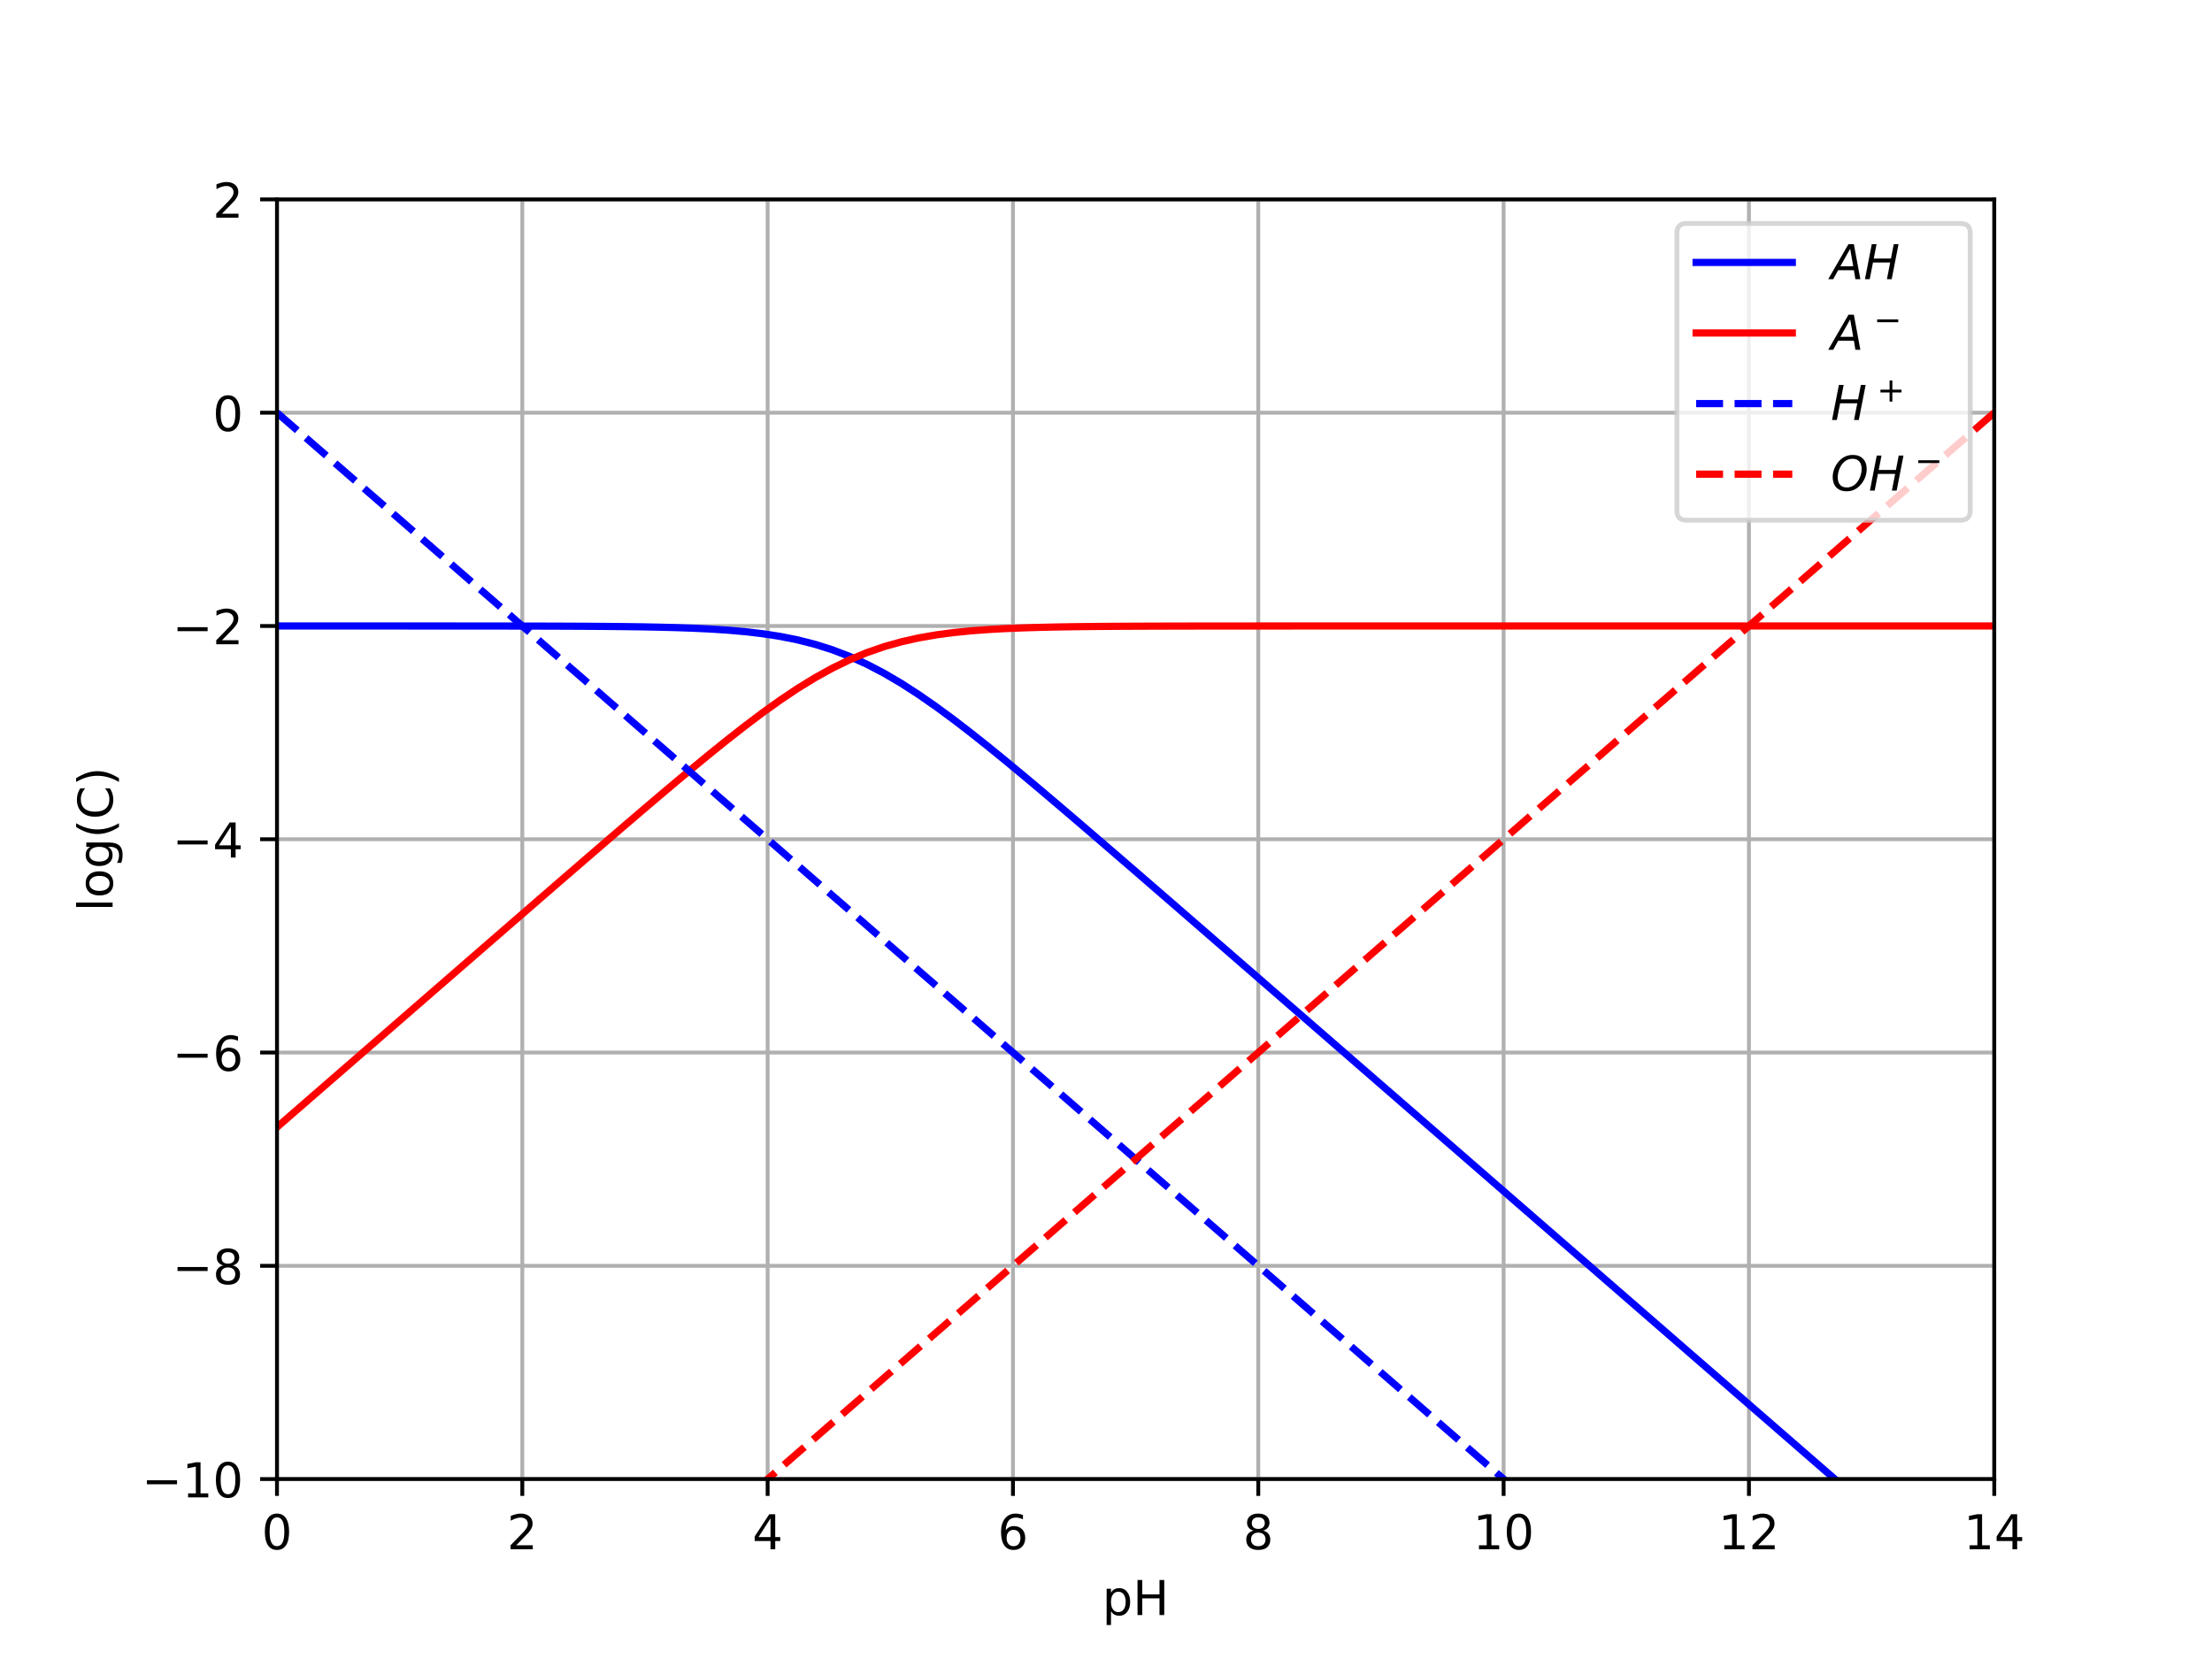 <!DOCTYPE svg PUBLIC "-//W3C//DTD SVG 1.1//EN" "http://www.w3.org/Graphics/SVG/1.1/DTD/svg11.dtd">
<!-- Created with matplotlib (http://matplotlib.org/) -->
<svg xmlns="http://www.w3.org/2000/svg" xmlns:xlink="http://www.w3.org/1999/xlink" version="1.1" viewBox="0 0 460 345">
 <defs>
  <style type="text/css">
*{stroke-linecap:butt;stroke-linejoin:round;}
  </style>
 </defs>
 <g id="figure_1">
  <g id="patch_1">
   <path d="M 0 345.6  L 460.8 345.6  L 460.8 0  L 0 0  z " style="fill:#ffffff;"/>
  </g>
  <g id="axes_1">
   <g id="patch_2">
    <path d="M 57.6 307.584  L 414.72 307.584  L 414.72 41.472  L 57.6 41.472  z " style="fill:#ffffff;"/>
   </g>
   <g id="matplotlib.axis_1">
    <g id="xtick_1">
     <g id="line2d_1">
      <path clip-path="url(#p858fac36de)" d="M 57.6 307.584  L 57.6 41.472  " style="fill:none;stroke:#b0b0b0;stroke-linecap:square;stroke-width:0.8;"/>
     </g>
     <g id="line2d_2">
      <defs>
       <path d="M 0 0  L 0 3.5  " id="md3c9b807ba" style="stroke:#000000;stroke-width:0.8;"/>
      </defs>
      <g>
       <use style="stroke:#000000;stroke-width:0.8;" x="57.6" xlink:href="#md3c9b807ba" y="307.584"/>
      </g>
     </g>
     <g id="text_1">
      <!-- 0 -->
      <defs>
       <path d="M 31.781 66.406  Q 24.172 66.406 20.328 58.906  Q 16.5 51.422 16.5 36.375  Q 16.5 21.391 20.328 13.891  Q 24.172 6.391 31.781 6.391  Q 39.453 6.391 43.281 13.891  Q 47.125 21.391 47.125 36.375  Q 47.125 51.422 43.281 58.906  Q 39.453 66.406 31.781 66.406  M 31.781 74.219  Q 44.047 74.219 50.516 64.516  Q 56.984 54.828 56.984 36.375  Q 56.984 17.969 50.516 8.266  Q 44.047 -1.422 31.781 -1.422  Q 19.531 -1.422 13.062 8.266  Q 6.594 17.969 6.594 36.375  Q 6.594 54.828 13.062 64.516  Q 19.531 74.219 31.781 74.219  " id="DejaVuSans-30"/>
      </defs>
      <g transform="translate(54.419 322.182)scale(0.1 -0.1)">
       <use xlink:href="#DejaVuSans-30"/>
      </g>
     </g>
    </g>
    <g id="xtick_2">
     <g id="line2d_3">
      <path clip-path="url(#p858fac36de)" d="M 108.617 307.584  L 108.617 41.472  " style="fill:none;stroke:#b0b0b0;stroke-linecap:square;stroke-width:0.8;"/>
     </g>
     <g id="line2d_4">
      <g>
       <use style="stroke:#000000;stroke-width:0.8;" x="108.617" xlink:href="#md3c9b807ba" y="307.584"/>
      </g>
     </g>
     <g id="text_2">
      <!-- 2 -->
      <defs>
       <path d="M 19.188 8.297  L 53.609 8.297  L 53.609 0  L 7.328 0  L 7.328 8.297  Q 12.938 14.109 22.625 23.891  Q 32.328 33.688 34.812 36.531  Q 39.547 41.844 41.422 45.531  Q 43.312 49.219 43.312 52.781  Q 43.312 58.594 39.234 62.25  Q 35.156 65.922 28.609 65.922  Q 23.969 65.922 18.812 64.312  Q 13.672 62.703 7.812 59.422  L 7.812 69.391  Q 13.766 71.781 18.938 73  Q 24.125 74.219 28.422 74.219  Q 39.75 74.219 46.484 68.547  Q 53.219 62.891 53.219 53.422  Q 53.219 48.922 51.531 44.891  Q 49.859 40.875 45.406 35.406  Q 44.188 33.984 37.641 27.219  Q 31.109 20.453 19.188 8.297  " id="DejaVuSans-32"/>
      </defs>
      <g transform="translate(105.436 322.182)scale(0.1 -0.1)">
       <use xlink:href="#DejaVuSans-32"/>
      </g>
     </g>
    </g>
    <g id="xtick_3">
     <g id="line2d_5">
      <path clip-path="url(#p858fac36de)" d="M 159.634 307.584  L 159.634 41.472  " style="fill:none;stroke:#b0b0b0;stroke-linecap:square;stroke-width:0.8;"/>
     </g>
     <g id="line2d_6">
      <g>
       <use style="stroke:#000000;stroke-width:0.8;" x="159.634" xlink:href="#md3c9b807ba" y="307.584"/>
      </g>
     </g>
     <g id="text_3">
      <!-- 4 -->
      <defs>
       <path d="M 37.797 64.312  L 12.891 25.391  L 37.797 25.391  z M 35.203 72.906  L 47.609 72.906  L 47.609 25.391  L 58.016 25.391  L 58.016 17.188  L 47.609 17.188  L 47.609 0  L 37.797 0  L 37.797 17.188  L 4.891 17.188  L 4.891 26.703  z " id="DejaVuSans-34"/>
      </defs>
      <g transform="translate(156.453 322.182)scale(0.1 -0.1)">
       <use xlink:href="#DejaVuSans-34"/>
      </g>
     </g>
    </g>
    <g id="xtick_4">
     <g id="line2d_7">
      <path clip-path="url(#p858fac36de)" d="M 210.651 307.584  L 210.651 41.472  " style="fill:none;stroke:#b0b0b0;stroke-linecap:square;stroke-width:0.8;"/>
     </g>
     <g id="line2d_8">
      <g>
       <use style="stroke:#000000;stroke-width:0.8;" x="210.651" xlink:href="#md3c9b807ba" y="307.584"/>
      </g>
     </g>
     <g id="text_4">
      <!-- 6 -->
      <defs>
       <path d="M 33.016 40.375  Q 26.375 40.375 22.484 35.828  Q 18.609 31.297 18.609 23.391  Q 18.609 15.531 22.484 10.953  Q 26.375 6.391 33.016 6.391  Q 39.656 6.391 43.531 10.953  Q 47.406 15.531 47.406 23.391  Q 47.406 31.297 43.531 35.828  Q 39.656 40.375 33.016 40.375  M 52.594 71.297  L 52.594 62.312  Q 48.875 64.062 45.094 64.984  Q 41.312 65.922 37.594 65.922  Q 27.828 65.922 22.672 59.328  Q 17.531 52.734 16.797 39.406  Q 19.672 43.656 24.016 45.922  Q 28.375 48.188 33.594 48.188  Q 44.578 48.188 50.953 41.516  Q 57.328 34.859 57.328 23.391  Q 57.328 12.156 50.688 5.359  Q 44.047 -1.422 33.016 -1.422  Q 20.359 -1.422 13.672 8.266  Q 6.984 17.969 6.984 36.375  Q 6.984 53.656 15.188 63.938  Q 23.391 74.219 37.203 74.219  Q 40.922 74.219 44.703 73.484  Q 48.484 72.75 52.594 71.297  " id="DejaVuSans-36"/>
      </defs>
      <g transform="translate(207.47 322.182)scale(0.1 -0.1)">
       <use xlink:href="#DejaVuSans-36"/>
      </g>
     </g>
    </g>
    <g id="xtick_5">
     <g id="line2d_9">
      <path clip-path="url(#p858fac36de)" d="M 261.669 307.584  L 261.669 41.472  " style="fill:none;stroke:#b0b0b0;stroke-linecap:square;stroke-width:0.8;"/>
     </g>
     <g id="line2d_10">
      <g>
       <use style="stroke:#000000;stroke-width:0.8;" x="261.669" xlink:href="#md3c9b807ba" y="307.584"/>
      </g>
     </g>
     <g id="text_5">
      <!-- 8 -->
      <defs>
       <path d="M 31.781 34.625  Q 24.75 34.625 20.719 30.859  Q 16.703 27.094 16.703 20.516  Q 16.703 13.922 20.719 10.156  Q 24.75 6.391 31.781 6.391  Q 38.812 6.391 42.859 10.172  Q 46.922 13.969 46.922 20.516  Q 46.922 27.094 42.891 30.859  Q 38.875 34.625 31.781 34.625  M 21.922 38.812  Q 15.578 40.375 12.031 44.719  Q 8.5 49.078 8.5 55.328  Q 8.5 64.062 14.719 69.141  Q 20.953 74.219 31.781 74.219  Q 42.672 74.219 48.875 69.141  Q 55.078 64.062 55.078 55.328  Q 55.078 49.078 51.531 44.719  Q 48 40.375 41.703 38.812  Q 48.828 37.156 52.797 32.312  Q 56.781 27.484 56.781 20.516  Q 56.781 9.906 50.312 4.234  Q 43.844 -1.422 31.781 -1.422  Q 19.734 -1.422 13.25 4.234  Q 6.781 9.906 6.781 20.516  Q 6.781 27.484 10.781 32.312  Q 14.797 37.156 21.922 38.812  M 18.312 54.391  Q 18.312 48.734 21.844 45.562  Q 25.391 42.391 31.781 42.391  Q 38.141 42.391 41.719 45.562  Q 45.312 48.734 45.312 54.391  Q 45.312 60.062 41.719 63.234  Q 38.141 66.406 31.781 66.406  Q 25.391 66.406 21.844 63.234  Q 18.312 60.062 18.312 54.391  " id="DejaVuSans-38"/>
      </defs>
      <g transform="translate(258.487 322.182)scale(0.1 -0.1)">
       <use xlink:href="#DejaVuSans-38"/>
      </g>
     </g>
    </g>
    <g id="xtick_6">
     <g id="line2d_11">
      <path clip-path="url(#p858fac36de)" d="M 312.686 307.584  L 312.686 41.472  " style="fill:none;stroke:#b0b0b0;stroke-linecap:square;stroke-width:0.8;"/>
     </g>
     <g id="line2d_12">
      <g>
       <use style="stroke:#000000;stroke-width:0.8;" x="312.686" xlink:href="#md3c9b807ba" y="307.584"/>
      </g>
     </g>
     <g id="text_6">
      <!-- 10 -->
      <defs>
       <path d="M 12.406 8.297  L 28.516 8.297  L 28.516 63.922  L 10.984 60.406  L 10.984 69.391  L 28.422 72.906  L 38.281 72.906  L 38.281 8.297  L 54.391 8.297  L 54.391 0  L 12.406 0  z " id="DejaVuSans-31"/>
      </defs>
      <g transform="translate(306.323 322.182)scale(0.1 -0.1)">
       <use xlink:href="#DejaVuSans-31"/>
       <use x="63.623" xlink:href="#DejaVuSans-30"/>
      </g>
     </g>
    </g>
    <g id="xtick_7">
     <g id="line2d_13">
      <path clip-path="url(#p858fac36de)" d="M 363.703 307.584  L 363.703 41.472  " style="fill:none;stroke:#b0b0b0;stroke-linecap:square;stroke-width:0.8;"/>
     </g>
     <g id="line2d_14">
      <g>
       <use style="stroke:#000000;stroke-width:0.8;" x="363.703" xlink:href="#md3c9b807ba" y="307.584"/>
      </g>
     </g>
     <g id="text_7">
      <!-- 12 -->
      <g transform="translate(357.34 322.182)scale(0.1 -0.1)">
       <use xlink:href="#DejaVuSans-31"/>
       <use x="63.623" xlink:href="#DejaVuSans-32"/>
      </g>
     </g>
    </g>
    <g id="xtick_8">
     <g id="line2d_15">
      <path clip-path="url(#p858fac36de)" d="M 414.72 307.584  L 414.72 41.472  " style="fill:none;stroke:#b0b0b0;stroke-linecap:square;stroke-width:0.8;"/>
     </g>
     <g id="line2d_16">
      <g>
       <use style="stroke:#000000;stroke-width:0.8;" x="414.72" xlink:href="#md3c9b807ba" y="307.584"/>
      </g>
     </g>
     <g id="text_8">
      <!-- 14 -->
      <g transform="translate(408.358 322.182)scale(0.1 -0.1)">
       <use xlink:href="#DejaVuSans-31"/>
       <use x="63.623" xlink:href="#DejaVuSans-34"/>
      </g>
     </g>
    </g>
    <g id="text_9">
     <!-- pH -->
     <defs>
      <path d="M 18.109 8.203  L 18.109 -20.797  L 9.078 -20.797  L 9.078 54.688  L 18.109 54.688  L 18.109 46.391  Q 20.953 51.266 25.266 53.625  Q 29.594 56 35.594 56  Q 45.562 56 51.781 48.094  Q 58.016 40.188 58.016 27.297  Q 58.016 14.406 51.781 6.484  Q 45.562 -1.422 35.594 -1.422  Q 29.594 -1.422 25.266 0.953  Q 20.953 3.328 18.109 8.203  M 48.688 27.297  Q 48.688 37.203 44.609 42.844  Q 40.531 48.484 33.406 48.484  Q 26.266 48.484 22.188 42.844  Q 18.109 37.203 18.109 27.297  Q 18.109 17.391 22.188 11.75  Q 26.266 6.109 33.406 6.109  Q 40.531 6.109 44.609 11.75  Q 48.688 17.391 48.688 27.297  " id="DejaVuSans-70"/>
      <path d="M 9.812 72.906  L 19.672 72.906  L 19.672 43.016  L 55.516 43.016  L 55.516 72.906  L 65.375 72.906  L 65.375 0  L 55.516 0  L 55.516 34.719  L 19.672 34.719  L 19.672 0  L 9.812 0  z " id="DejaVuSans-48"/>
     </defs>
     <g transform="translate(229.226 335.861)scale(0.1 -0.1)">
      <use xlink:href="#DejaVuSans-70"/>
      <use x="63.477" xlink:href="#DejaVuSans-48"/>
     </g>
    </g>
   </g>
   <g id="matplotlib.axis_2">
    <g id="ytick_1">
     <g id="line2d_17">
      <path clip-path="url(#p858fac36de)" d="M 57.6 307.584  L 414.72 307.584  " style="fill:none;stroke:#b0b0b0;stroke-linecap:square;stroke-width:0.8;"/>
     </g>
     <g id="line2d_18">
      <defs>
       <path d="M 0 0  L -3.5 0  " id="m698126903b" style="stroke:#000000;stroke-width:0.8;"/>
      </defs>
      <g>
       <use style="stroke:#000000;stroke-width:0.8;" x="57.6" xlink:href="#m698126903b" y="307.584"/>
      </g>
     </g>
     <g id="text_10">
      <!-- &#8722;10 -->
      <defs>
       <path d="M 10.594 35.5  L 73.188 35.5  L 73.188 27.203  L 10.594 27.203  z " id="DejaVuSans-2212"/>
      </defs>
      <g transform="translate(29.495 311.383)scale(0.1 -0.1)">
       <use xlink:href="#DejaVuSans-2212"/>
       <use x="83.789" xlink:href="#DejaVuSans-31"/>
       <use x="147.412" xlink:href="#DejaVuSans-30"/>
      </g>
     </g>
    </g>
    <g id="ytick_2">
     <g id="line2d_19">
      <path clip-path="url(#p858fac36de)" d="M 57.6 263.232  L 414.72 263.232  " style="fill:none;stroke:#b0b0b0;stroke-linecap:square;stroke-width:0.8;"/>
     </g>
     <g id="line2d_20">
      <g>
       <use style="stroke:#000000;stroke-width:0.8;" x="57.6" xlink:href="#m698126903b" y="263.232"/>
      </g>
     </g>
     <g id="text_11">
      <!-- &#8722;8 -->
      <g transform="translate(35.858 267.031)scale(0.1 -0.1)">
       <use xlink:href="#DejaVuSans-2212"/>
       <use x="83.789" xlink:href="#DejaVuSans-38"/>
      </g>
     </g>
    </g>
    <g id="ytick_3">
     <g id="line2d_21">
      <path clip-path="url(#p858fac36de)" d="M 57.6 218.88  L 414.72 218.88  " style="fill:none;stroke:#b0b0b0;stroke-linecap:square;stroke-width:0.8;"/>
     </g>
     <g id="line2d_22">
      <g>
       <use style="stroke:#000000;stroke-width:0.8;" x="57.6" xlink:href="#m698126903b" y="218.88"/>
      </g>
     </g>
     <g id="text_12">
      <!-- &#8722;6 -->
      <g transform="translate(35.858 222.679)scale(0.1 -0.1)">
       <use xlink:href="#DejaVuSans-2212"/>
       <use x="83.789" xlink:href="#DejaVuSans-36"/>
      </g>
     </g>
    </g>
    <g id="ytick_4">
     <g id="line2d_23">
      <path clip-path="url(#p858fac36de)" d="M 57.6 174.528  L 414.72 174.528  " style="fill:none;stroke:#b0b0b0;stroke-linecap:square;stroke-width:0.8;"/>
     </g>
     <g id="line2d_24">
      <g>
       <use style="stroke:#000000;stroke-width:0.8;" x="57.6" xlink:href="#m698126903b" y="174.528"/>
      </g>
     </g>
     <g id="text_13">
      <!-- &#8722;4 -->
      <g transform="translate(35.858 178.327)scale(0.1 -0.1)">
       <use xlink:href="#DejaVuSans-2212"/>
       <use x="83.789" xlink:href="#DejaVuSans-34"/>
      </g>
     </g>
    </g>
    <g id="ytick_5">
     <g id="line2d_25">
      <path clip-path="url(#p858fac36de)" d="M 57.6 130.176  L 414.72 130.176  " style="fill:none;stroke:#b0b0b0;stroke-linecap:square;stroke-width:0.8;"/>
     </g>
     <g id="line2d_26">
      <g>
       <use style="stroke:#000000;stroke-width:0.8;" x="57.6" xlink:href="#m698126903b" y="130.176"/>
      </g>
     </g>
     <g id="text_14">
      <!-- &#8722;2 -->
      <g transform="translate(35.858 133.975)scale(0.1 -0.1)">
       <use xlink:href="#DejaVuSans-2212"/>
       <use x="83.789" xlink:href="#DejaVuSans-32"/>
      </g>
     </g>
    </g>
    <g id="ytick_6">
     <g id="line2d_27">
      <path clip-path="url(#p858fac36de)" d="M 57.6 85.824  L 414.72 85.824  " style="fill:none;stroke:#b0b0b0;stroke-linecap:square;stroke-width:0.8;"/>
     </g>
     <g id="line2d_28">
      <g>
       <use style="stroke:#000000;stroke-width:0.8;" x="57.6" xlink:href="#m698126903b" y="85.824"/>
      </g>
     </g>
     <g id="text_15">
      <!-- 0 -->
      <g transform="translate(44.237 89.623)scale(0.1 -0.1)">
       <use xlink:href="#DejaVuSans-30"/>
      </g>
     </g>
    </g>
    <g id="ytick_7">
     <g id="line2d_29">
      <path clip-path="url(#p858fac36de)" d="M 57.6 41.472  L 414.72 41.472  " style="fill:none;stroke:#b0b0b0;stroke-linecap:square;stroke-width:0.8;"/>
     </g>
     <g id="line2d_30">
      <g>
       <use style="stroke:#000000;stroke-width:0.8;" x="57.6" xlink:href="#m698126903b" y="41.472"/>
      </g>
     </g>
     <g id="text_16">
      <!-- 2 -->
      <g transform="translate(44.237 45.271)scale(0.1 -0.1)">
       <use xlink:href="#DejaVuSans-32"/>
      </g>
     </g>
    </g>
    <g id="text_17">
     <!-- log(C) -->
     <defs>
      <path d="M 9.422 75.984  L 18.406 75.984  L 18.406 0  L 9.422 0  z " id="DejaVuSans-6c"/>
      <path d="M 30.609 48.391  Q 23.391 48.391 19.188 42.75  Q 14.984 37.109 14.984 27.297  Q 14.984 17.484 19.156 11.844  Q 23.344 6.203 30.609 6.203  Q 37.797 6.203 41.984 11.859  Q 46.188 17.531 46.188 27.297  Q 46.188 37.016 41.984 42.703  Q 37.797 48.391 30.609 48.391  M 30.609 56  Q 42.328 56 49.016 48.375  Q 55.719 40.766 55.719 27.297  Q 55.719 13.875 49.016 6.219  Q 42.328 -1.422 30.609 -1.422  Q 18.844 -1.422 12.172 6.219  Q 5.516 13.875 5.516 27.297  Q 5.516 40.766 12.172 48.375  Q 18.844 56 30.609 56  " id="DejaVuSans-6f"/>
      <path d="M 45.406 27.984  Q 45.406 37.75 41.375 43.109  Q 37.359 48.484 30.078 48.484  Q 22.859 48.484 18.828 43.109  Q 14.797 37.75 14.797 27.984  Q 14.797 18.266 18.828 12.891  Q 22.859 7.516 30.078 7.516  Q 37.359 7.516 41.375 12.891  Q 45.406 18.266 45.406 27.984  M 54.391 6.781  Q 54.391 -7.172 48.188 -13.984  Q 42 -20.797 29.203 -20.797  Q 24.469 -20.797 20.266 -20.094  Q 16.062 -19.391 12.109 -17.922  L 12.109 -9.188  Q 16.062 -11.328 19.922 -12.344  Q 23.781 -13.375 27.781 -13.375  Q 36.625 -13.375 41.016 -8.766  Q 45.406 -4.156 45.406 5.172  L 45.406 9.625  Q 42.625 4.781 38.281 2.391  Q 33.938 0 27.875 0  Q 17.828 0 11.672 7.656  Q 5.516 15.328 5.516 27.984  Q 5.516 40.672 11.672 48.328  Q 17.828 56 27.875 56  Q 33.938 56 38.281 53.609  Q 42.625 51.219 45.406 46.391  L 45.406 54.688  L 54.391 54.688  z " id="DejaVuSans-67"/>
      <path d="M 31 75.875  Q 24.469 64.656 21.281 53.656  Q 18.109 42.672 18.109 31.391  Q 18.109 20.125 21.312 9.062  Q 24.516 -2 31 -13.188  L 23.188 -13.188  Q 15.875 -1.703 12.234 9.375  Q 8.594 20.453 8.594 31.391  Q 8.594 42.281 12.203 53.312  Q 15.828 64.359 23.188 75.875  z " id="DejaVuSans-28"/>
      <path d="M 64.406 67.281  L 64.406 56.891  Q 59.422 61.531 53.781 63.812  Q 48.141 66.109 41.797 66.109  Q 29.297 66.109 22.656 58.469  Q 16.016 50.828 16.016 36.375  Q 16.016 21.969 22.656 14.328  Q 29.297 6.688 41.797 6.688  Q 48.141 6.688 53.781 8.984  Q 59.422 11.281 64.406 15.922  L 64.406 5.609  Q 59.234 2.094 53.438 0.328  Q 47.656 -1.422 41.219 -1.422  Q 24.656 -1.422 15.125 8.703  Q 5.609 18.844 5.609 36.375  Q 5.609 53.953 15.125 64.078  Q 24.656 74.219 41.219 74.219  Q 47.75 74.219 53.531 72.484  Q 59.328 70.75 64.406 67.281  " id="DejaVuSans-43"/>
      <path d="M 8.016 75.875  L 15.828 75.875  Q 23.141 64.359 26.781 53.312  Q 30.422 42.281 30.422 31.391  Q 30.422 20.453 26.781 9.375  Q 23.141 -1.703 15.828 -13.188  L 8.016 -13.188  Q 14.5 -2 17.703 9.062  Q 20.906 20.125 20.906 31.391  Q 20.906 42.672 17.703 53.656  Q 14.5 64.656 8.016 75.875  " id="DejaVuSans-29"/>
     </defs>
     <g transform="translate(23.416 189.544)rotate(-90)scale(0.1 -0.1)">
      <use xlink:href="#DejaVuSans-6c"/>
      <use x="27.783" xlink:href="#DejaVuSans-6f"/>
      <use x="88.965" xlink:href="#DejaVuSans-67"/>
      <use x="152.441" xlink:href="#DejaVuSans-28"/>
      <use x="191.455" xlink:href="#DejaVuSans-43"/>
      <use x="261.279" xlink:href="#DejaVuSans-29"/>
     </g>
    </g>
   </g>
   <g id="line2d_31">
    <path clip-path="url(#p858fac36de)" d="M 57.6 130.176  L 61.207 130.176  L 64.815 130.176  L 68.422 130.177  L 72.029 130.177  L 75.636 130.177  L 79.244 130.177  L 82.851 130.178  L 86.458 130.179  L 90.065 130.18  L 93.673 130.181  L 97.28 130.183  L 100.887 130.186  L 104.495 130.189  L 108.102 130.194  L 111.709 130.201  L 115.316 130.211  L 118.924 130.225  L 122.531 130.243  L 126.138 130.269  L 129.745 130.305  L 133.353 130.354  L 136.96 130.421  L 140.567 130.514  L 144.175 130.641  L 147.782 130.814  L 151.389 131.048  L 154.996 131.364  L 158.604 131.785  L 162.211 132.339  L 165.818 133.057  L 169.425 133.97  L 173.033 135.108  L 176.64 136.489  L 180.247 138.124  L 183.855 140.01  L 187.462 142.13  L 191.069 144.46  L 194.676 146.968  L 198.284 149.624  L 201.891 152.398  L 205.498 155.264  L 209.105 158.2  L 212.713 161.189  L 216.32 164.218  L 219.927 167.276  L 223.535 170.355  L 227.142 173.449  L 230.749 176.555  L 234.356 179.669  L 237.964 182.79  L 241.571 185.914  L 245.178 189.042  L 248.785 192.172  L 252.393 195.304  L 256 198.437  L 259.607 201.571  L 263.215 204.705  L 266.822 207.84  L 270.429 210.975  L 274.036 214.11  L 277.644 217.246  L 281.251 220.382  L 284.858 223.517  L 288.465 226.653  L 292.073 229.789  L 295.68 232.925  L 299.287 236.061  L 302.895 239.197  L 306.502 242.333  L 310.109 245.469  L 313.716 248.605  L 317.324 251.741  L 320.931 254.877  L 324.538 258.013  L 328.145 261.149  L 331.753 264.285  L 335.36 267.421  L 338.967 270.557  L 342.575 273.693  L 346.182 276.829  L 349.789 279.965  L 353.396 283.101  L 357.004 286.237  L 360.611 289.373  L 364.218 292.509  L 367.825 295.645  L 371.433 298.781  L 375.04 301.917  L 378.647 305.053  L 382.255 308.189  L 385.862 311.325  L 389.469 314.461  L 393.076 317.597  L 396.684 320.733  L 400.291 323.869  L 403.898 327.005  L 407.505 330.141  L 411.113 333.277  L 414.72 336.413  " style="fill:none;stroke:#0000ff;stroke-linecap:square;stroke-width:1.5;"/>
   </g>
   <g id="line2d_32">
    <path clip-path="url(#p858fac36de)" d="M 57.6 234.403  L 61.207 231.267  L 64.815 228.132  L 68.422 224.996  L 72.029 221.86  L 75.636 218.724  L 79.244 215.589  L 82.851 212.453  L 86.458 209.318  L 90.065 206.183  L 93.673 203.048  L 97.28 199.914  L 100.887 196.781  L 104.495 193.648  L 108.102 190.518  L 111.709 187.389  L 115.316 184.262  L 118.924 181.14  L 122.531 178.022  L 126.138 174.912  L 129.745 171.812  L 133.353 168.725  L 136.96 165.656  L 140.567 162.613  L 144.175 159.604  L 147.782 156.641  L 151.389 153.739  L 154.996 150.919  L 158.604 148.204  L 162.211 145.622  L 165.818 143.204  L 169.425 140.982  L 173.033 138.983  L 176.64 137.228  L 180.247 135.728  L 183.855 134.477  L 187.462 133.461  L 191.069 132.655  L 194.676 132.027  L 198.284 131.548  L 201.891 131.186  L 205.498 130.915  L 209.105 130.716  L 212.713 130.569  L 216.32 130.461  L 219.927 130.383  L 223.535 130.326  L 227.142 130.284  L 230.749 130.254  L 234.356 130.233  L 237.964 130.217  L 241.571 130.206  L 245.178 130.197  L 248.785 130.191  L 252.393 130.187  L 256 130.184  L 259.607 130.182  L 263.215 130.18  L 266.822 130.179  L 270.429 130.178  L 274.036 130.178  L 277.644 130.177  L 281.251 130.177  L 284.858 130.177  L 288.465 130.176  L 292.073 130.176  L 295.68 130.176  L 299.287 130.176  L 302.895 130.176  L 306.502 130.176  L 310.109 130.176  L 313.716 130.176  L 317.324 130.176  L 320.931 130.176  L 324.538 130.176  L 328.145 130.176  L 331.753 130.176  L 335.36 130.176  L 338.967 130.176  L 342.575 130.176  L 346.182 130.176  L 349.789 130.176  L 353.396 130.176  L 357.004 130.176  L 360.611 130.176  L 364.218 130.176  L 367.825 130.176  L 371.433 130.176  L 375.04 130.176  L 378.647 130.176  L 382.255 130.176  L 385.862 130.176  L 389.469 130.176  L 393.076 130.176  L 396.684 130.176  L 400.291 130.176  L 403.898 130.176  L 407.505 130.176  L 411.113 130.176  L 414.72 130.176  " style="fill:none;stroke:#ff0000;stroke-linecap:square;stroke-width:1.5;"/>
   </g>
   <g id="line2d_33">
    <path clip-path="url(#p858fac36de)" d="M 57.6 85.824  L 61.207 88.96  L 64.815 92.096  L 68.422 95.232  L 72.029 98.368  L 75.636 101.504  L 79.244 104.64  L 82.851 107.776  L 86.458 110.912  L 90.065 114.048  L 93.673 117.184  L 97.28 120.32  L 100.887 123.456  L 104.495 126.592  L 108.102 129.728  L 111.709 132.864  L 115.316 136  L 118.924 139.136  L 122.531 142.272  L 126.138 145.408  L 129.745 148.544  L 133.353 151.68  L 136.96 154.816  L 140.567 157.952  L 144.175 161.088  L 147.782 164.224  L 151.389 167.36  L 154.996 170.496  L 158.604 173.632  L 162.211 176.768  L 165.818 179.904  L 169.425 183.04  L 173.033 186.176  L 176.64 189.312  L 180.247 192.448  L 183.855 195.584  L 187.462 198.72  L 191.069 201.856  L 194.676 204.992  L 198.284 208.128  L 201.891 211.264  L 205.498 214.4  L 209.105 217.536  L 212.713 220.672  L 216.32 223.808  L 219.927 226.944  L 223.535 230.08  L 227.142 233.216  L 230.749 236.352  L 234.356 239.488  L 237.964 242.624  L 241.571 245.76  L 245.178 248.896  L 248.785 252.032  L 252.393 255.168  L 256 258.304  L 259.607 261.44  L 263.215 264.576  L 266.822 267.712  L 270.429 270.848  L 274.036 273.984  L 277.644 277.12  L 281.251 280.256  L 284.858 283.392  L 288.465 286.528  L 292.073 289.664  L 295.68 292.8  L 299.287 295.936  L 302.895 299.072  L 306.502 302.208  L 310.109 305.344  L 313.716 308.48  L 317.324 311.616  L 320.931 314.752  L 324.538 317.888  L 328.145 321.024  L 331.753 324.16  L 335.36 327.296  L 338.967 330.432  L 342.575 333.568  L 346.182 336.704  L 349.789 339.84  L 353.396 342.976  L 357.004 346.112  L 357.565 346.6  " style="fill:none;stroke:#0000ff;stroke-dasharray:5.6,2.4;stroke-dashoffset:0;stroke-width:1.5;"/>
   </g>
   <g id="line2d_34">
    <path clip-path="url(#p858fac36de)" d="M 114.755 346.6  L 115.316 346.112  L 118.924 342.976  L 122.531 339.84  L 126.138 336.704  L 129.745 333.568  L 133.353 330.432  L 136.96 327.296  L 140.567 324.16  L 144.175 321.024  L 147.782 317.888  L 151.389 314.752  L 154.996 311.616  L 158.604 308.48  L 162.211 305.344  L 165.818 302.208  L 169.425 299.072  L 173.033 295.936  L 176.64 292.8  L 180.247 289.664  L 183.855 286.528  L 187.462 283.392  L 191.069 280.256  L 194.676 277.12  L 198.284 273.984  L 201.891 270.848  L 205.498 267.712  L 209.105 264.576  L 212.713 261.44  L 216.32 258.304  L 219.927 255.168  L 223.535 252.032  L 227.142 248.896  L 230.749 245.76  L 234.356 242.624  L 237.964 239.488  L 241.571 236.352  L 245.178 233.216  L 248.785 230.08  L 252.393 226.944  L 256 223.808  L 259.607 220.672  L 263.215 217.536  L 266.822 214.4  L 270.429 211.264  L 274.036 208.128  L 277.644 204.992  L 281.251 201.856  L 284.858 198.72  L 288.465 195.584  L 292.073 192.448  L 295.68 189.312  L 299.287 186.176  L 302.895 183.04  L 306.502 179.904  L 310.109 176.768  L 313.716 173.632  L 317.324 170.496  L 320.931 167.36  L 324.538 164.224  L 328.145 161.088  L 331.753 157.952  L 335.36 154.816  L 338.967 151.68  L 342.575 148.544  L 346.182 145.408  L 349.789 142.272  L 353.396 139.136  L 357.004 136  L 360.611 132.864  L 364.218 129.728  L 367.825 126.592  L 371.433 123.456  L 375.04 120.32  L 378.647 117.184  L 382.255 114.048  L 385.862 110.912  L 389.469 107.776  L 393.076 104.64  L 396.684 101.504  L 400.291 98.368  L 403.898 95.232  L 407.505 92.096  L 411.113 88.96  L 414.72 85.824  " style="fill:none;stroke:#ff0000;stroke-dasharray:5.6,2.4;stroke-dashoffset:0;stroke-width:1.5;"/>
   </g>
   <g id="patch_3">
    <path d="M 57.6 307.584  L 57.6 41.472  " style="fill:none;stroke:#000000;stroke-linecap:square;stroke-linejoin:miter;stroke-width:0.8;"/>
   </g>
   <g id="patch_4">
    <path d="M 414.72 307.584  L 414.72 41.472  " style="fill:none;stroke:#000000;stroke-linecap:square;stroke-linejoin:miter;stroke-width:0.8;"/>
   </g>
   <g id="patch_5">
    <path d="M 57.6 307.584  L 414.72 307.584  " style="fill:none;stroke:#000000;stroke-linecap:square;stroke-linejoin:miter;stroke-width:0.8;"/>
   </g>
   <g id="patch_6">
    <path d="M 57.6 41.472  L 414.72 41.472  " style="fill:none;stroke:#000000;stroke-linecap:square;stroke-linejoin:miter;stroke-width:0.8;"/>
   </g>
   <g id="legend_1">
    <g id="patch_7">
     <path d="M 350.72 108.184  L 407.72 108.184  Q 409.72 108.184 409.72 106.184  L 409.72 48.472  Q 409.72 46.472 407.72 46.472  L 350.72 46.472  Q 348.72 46.472 348.72 48.472  L 348.72 106.184  Q 348.72 108.184 350.72 108.184  z " style="fill:#ffffff;opacity:0.8;stroke:#cccccc;stroke-linejoin:miter;"/>
    </g>
    <g id="line2d_35">
     <path d="M 352.72 54.57  L 372.72 54.57  " style="fill:none;stroke:#0000ff;stroke-linecap:square;stroke-width:1.5;"/>
    </g>
    <g id="line2d_36"/>
    <g id="text_18">
     <!-- $AH$ -->
     <defs>
      <path d="M 36.812 72.906  L 48 72.906  L 61.531 0  L 51.219 0  L 48.188 18.703  L 15.375 18.703  L 5.078 0  L -5.328 0  z M 40.375 63.188  L 19.922 26.906  L 46.688 26.906  z " id="DejaVuSans-Oblique-41"/>
      <path d="M 16.891 72.906  L 26.812 72.906  L 21 43.016  L 56.781 43.016  L 62.594 72.906  L 72.516 72.906  L 58.297 0  L 48.391 0  L 55.172 34.719  L 19.391 34.719  L 12.594 0  L 2.688 0  z " id="DejaVuSans-Oblique-48"/>
     </defs>
     <g transform="translate(380.72 58.07)scale(0.1 -0.1)">
      <use transform="translate(0 0.094)" xlink:href="#DejaVuSans-Oblique-41"/>
      <use transform="translate(68.408 0.094)" xlink:href="#DejaVuSans-Oblique-48"/>
     </g>
    </g>
    <g id="line2d_37">
     <path d="M 352.72 69.249  L 372.72 69.249  " style="fill:none;stroke:#ff0000;stroke-linecap:square;stroke-width:1.5;"/>
    </g>
    <g id="line2d_38"/>
    <g id="text_19">
     <!-- $A^-$ -->
     <g transform="translate(380.72 72.749)scale(0.1 -0.1)">
      <use transform="translate(0 0.094)" xlink:href="#DejaVuSans-Oblique-41"/>
      <use transform="translate(89.063 38.375)scale(0.7)" xlink:href="#DejaVuSans-2212"/>
     </g>
    </g>
    <g id="line2d_39">
     <path d="M 352.72 83.927  L 372.72 83.927  " style="fill:none;stroke:#0000ff;stroke-dasharray:5.6,2.4;stroke-dashoffset:0;stroke-width:1.5;"/>
    </g>
    <g id="line2d_40"/>
    <g id="text_20">
     <!-- $H^+$ -->
     <defs>
      <path d="M 46 62.703  L 46 35.5  L 73.188 35.5  L 73.188 27.203  L 46 27.203  L 46 0  L 37.797 0  L 37.797 27.203  L 10.594 27.203  L 10.594 35.5  L 37.797 35.5  L 37.797 62.703  z " id="DejaVuSans-2b"/>
     </defs>
     <g transform="translate(380.72 87.427)scale(0.1 -0.1)">
      <use transform="translate(0 0.827)" xlink:href="#DejaVuSans-Oblique-48"/>
      <use transform="translate(95.85 39.108)scale(0.7)" xlink:href="#DejaVuSans-2b"/>
     </g>
    </g>
    <g id="line2d_41">
     <path d="M 352.72 98.605  L 372.72 98.605  " style="fill:none;stroke:#ff0000;stroke-dasharray:5.6,2.4;stroke-dashoffset:0;stroke-width:1.5;"/>
    </g>
    <g id="line2d_42"/>
    <g id="text_21">
     <!-- $OH^-$ -->
     <defs>
      <path d="M 45.609 66.219  Q 37.5 66.219 31.297 62.281  Q 25.094 58.344 20.516 50.297  Q 17.578 45.172 16.031 39.406  Q 14.5 33.641 14.5 27.781  Q 14.5 17.625 19.359 12.109  Q 24.219 6.594 33.109 6.594  Q 41.109 6.594 47.375 10.562  Q 53.656 14.547 58.109 22.406  Q 61.078 27.688 62.641 33.469  Q 64.203 39.266 64.203 45.016  Q 64.203 55.125 59.312 60.672  Q 54.438 66.219 45.609 66.219  M 32.812 -1.422  Q 19.391 -1.422 11.688 6.531  Q 4 14.5 4 28.328  Q 4 36.234 7 44.484  Q 10.016 52.734 15.281 59.188  Q 21.484 66.75 29.094 70.484  Q 36.719 74.219 45.906 74.219  Q 59.281 74.219 66.984 66.328  Q 74.703 58.453 74.703 44.828  Q 74.703 36.422 71.766 28.312  Q 68.844 20.219 63.375 13.625  Q 57.125 6 49.578 2.281  Q 42.047 -1.422 32.812 -1.422  " id="DejaVuSans-Oblique-4f"/>
     </defs>
     <g transform="translate(380.72 102.105)scale(0.1 -0.1)">
      <use transform="translate(0 0.781)" xlink:href="#DejaVuSans-Oblique-4f"/>
      <use transform="translate(78.711 0.781)" xlink:href="#DejaVuSans-Oblique-48"/>
      <use transform="translate(174.561 39.062)scale(0.7)" xlink:href="#DejaVuSans-2212"/>
     </g>
    </g>
   </g>
  </g>
 </g>
 <defs>
  <clipPath id="p858fac36de">
   <rect height="266.112" width="357.12" x="57.6" y="41.472"/>
  </clipPath>
 </defs>
</svg>
